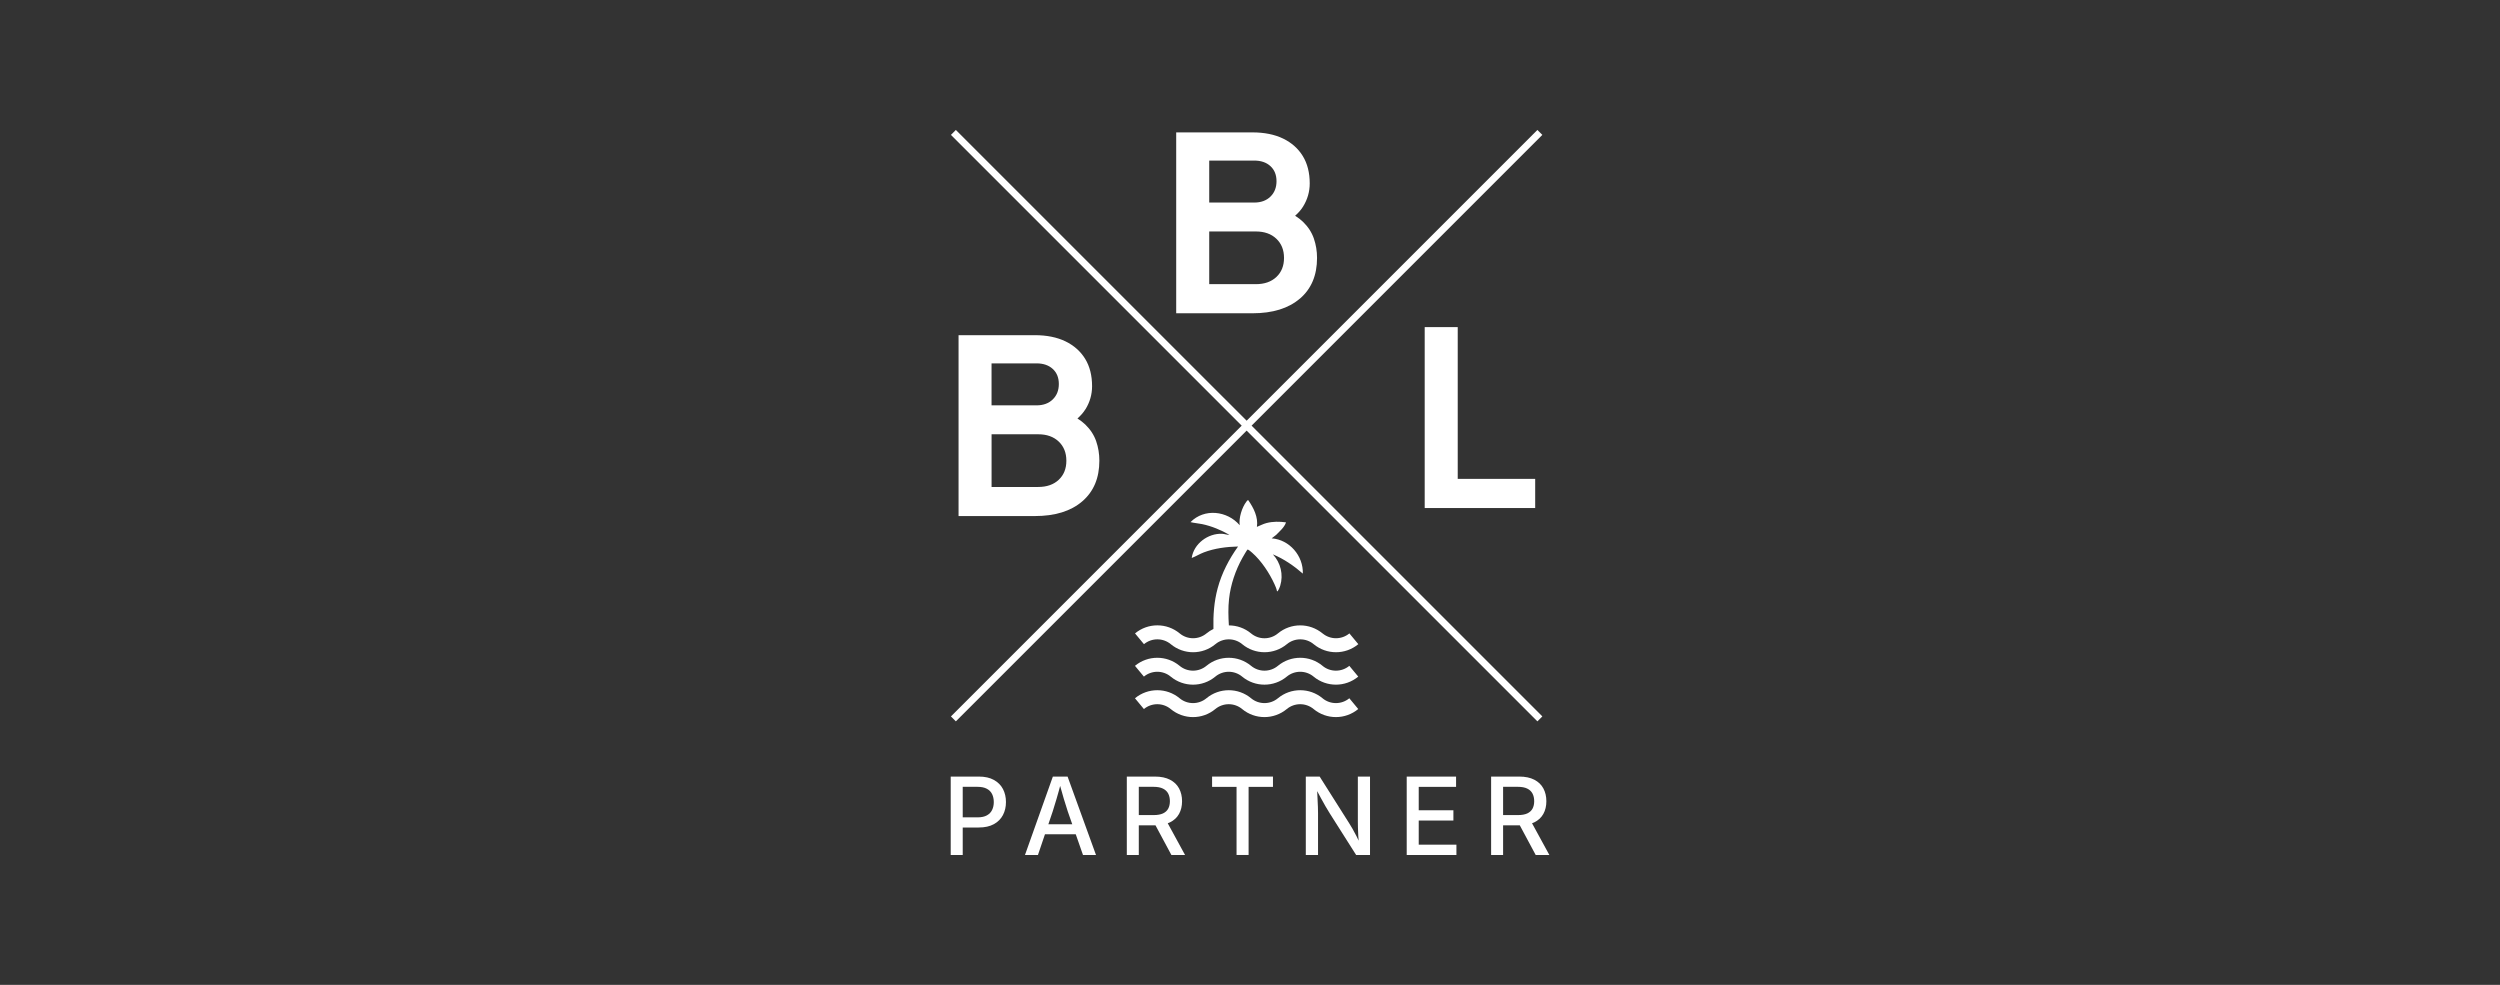 <?xml version="1.0" encoding="UTF-8"?>
<svg id="Camada_2" data-name="Camada 2" xmlns="http://www.w3.org/2000/svg" viewBox="0 0 803.24 316.44">
  <rect x="0" y="0" width="803.24" height="316.44" fill="#333333" stroke="none"/>
  <defs>
    <style>
      .cls-1 {
        fill: #fff;
      }

      .cls-2 {
        fill: none;
      }
    </style>
  </defs>
  <g id="Camada_1-2" data-name="Camada 1">
    <g>
      <g>
        <g>
          <path class="cls-1" d="M417.66,95.95c3.67-3.15,5.5-7.5,5.5-13.07,0-2.19-.34-4.27-1.02-6.24-.68-1.98-1.84-3.77-3.51-5.39-.72-.69-1.57-1.33-2.51-1.93,1.02-.9,1.89-1.87,2.55-2.94,1.43-2.31,2.14-4.8,2.14-7.45,0-3.43-.74-6.36-2.22-8.78-1.49-2.42-3.59-4.29-6.32-5.62-2.73-1.32-6.02-1.99-9.87-1.99h-24.49v58.12h24.49c6.5,0,11.58-1.57,15.25-4.72ZM388.52,51.59h14.44c2.19,0,3.93.6,5.23,1.79,1.3,1.2,1.95,2.81,1.95,4.84s-.65,3.68-1.95,4.95c-1.3,1.27-3.04,1.91-5.23,1.91h-14.44v-13.5ZM388.52,74.37h14.98c2.76,0,4.95.78,6.59,2.34,1.64,1.56,2.46,3.61,2.46,6.16s-.82,4.59-2.46,6.13c-1.63,1.53-3.83,2.3-6.59,2.3h-14.98v-16.93Z"/>
          <path class="cls-1" d="M348.74,131.53c1.43-2.31,2.14-4.8,2.14-7.45,0-3.43-.74-6.36-2.22-8.78-1.49-2.42-3.59-4.29-6.32-5.62-2.73-1.32-6.02-1.99-9.87-1.99h-24.49v58.12h24.49c6.5,0,11.58-1.57,15.25-4.72,3.67-3.15,5.5-7.5,5.5-13.07,0-2.19-.34-4.27-1.02-6.24-.68-1.98-1.84-3.77-3.51-5.39-.72-.69-1.57-1.33-2.51-1.93,1.02-.9,1.89-1.87,2.55-2.94ZM318.58,116.75h14.44c2.19,0,3.93.6,5.23,1.79,1.3,1.2,1.95,2.81,1.95,4.84s-.65,3.68-1.95,4.95c-1.3,1.27-3.04,1.91-5.23,1.91h-14.44v-13.5ZM340.16,154.16c-1.63,1.53-3.83,2.3-6.59,2.3h-14.98v-16.93h14.98c2.76,0,4.95.78,6.59,2.34,1.64,1.56,2.46,3.61,2.46,6.16s-.82,4.59-2.46,6.13Z"/>
          <polygon class="cls-1" points="457.75 105.1 457.75 163.23 493.25 163.23 493.25 153.86 468.36 153.86 468.36 105.1 457.75 105.1"/>
          <polygon class="cls-1" points="495.55 43.34 493.96 41.75 400.54 135.17 307.11 41.75 305.53 43.34 398.95 136.76 305.53 230.18 307.11 231.77 400.54 138.35 493.96 231.77 495.55 230.18 402.13 136.76 495.55 43.34"/>
          <path class="cls-1" d="M424.93,203.52c-4.16-3.45-10.19-3.45-14.35,0-2.5,2.07-6.12,2.07-8.61,0-2.07-1.72-4.6-2.58-7.14-2.58-.17-2.86-.26-5.64.06-8.52.5-4.6,2.07-9.19,4.31-13.21.2-.35,1.45-2.52,1.6-2.62.23-.15,1.28.79,1.51,1,2.97,2.6,5.59,6.59,7.21,10.18.32.7.64,1.43.77,2.2.32.3.99-1.6,1.04-1.79,1.08-3.54.13-7.38-2.36-10.07,3.54,1.48,6.74,3.67,9.62,6.19.2-5.7-4.29-10.92-10.01-11.33l1.45-1.12c1.16-1.21,2.64-2.4,3.16-4.02-2.1-.28-4.23-.31-6.29.23-1.08.28-2.04.82-3.06,1.22.46-3.13-1.05-6.06-2.77-8.56-.2-.13-.53.35-.63.48-1.42,1.87-2.46,5.24-2.13,7.55-4-4.66-11.36-5.51-15.81-.99,1.22.3,2.48.38,3.71.63,3.07.64,6.09,1.9,8.8,3.45-.77.03-1.55-.29-2.31-.33-4.56-.23-9.18,3.2-9.81,7.77,1.35-.52,2.57-1.3,3.92-1.81,3.44-1.31,7.3-1.8,10.97-1.88-2.91,4.07-5.24,8.55-6.55,13.41-1.16,4.31-1.47,8.66-1.36,13.08-.78.38-1.54.86-2.23,1.43-2.5,2.07-6.12,2.07-8.61,0-4.16-3.45-10.19-3.45-14.35,0l2.87,3.46c2.5-2.07,6.12-2.07,8.61,0,2.08,1.72,4.63,2.59,7.17,2.59s5.09-.86,7.17-2.59c2.5-2.07,6.12-2.07,8.61,0,4.15,3.45,10.19,3.45,14.35,0,2.5-2.07,6.12-2.07,8.61,0,4.16,3.45,10.19,3.45,14.35,0l-2.87-3.46c-2.5,2.07-6.12,2.07-8.61,0Z"/>
          <path class="cls-1" d="M424.93,213.93c-4.15-3.45-10.19-3.45-14.35,0-2.5,2.07-6.12,2.07-8.61,0-4.16-3.45-10.19-3.45-14.35,0-2.5,2.07-6.12,2.07-8.61,0-4.16-3.45-10.19-3.45-14.35,0l2.87,3.46c2.49-2.07,6.12-2.07,8.61,0,2.08,1.72,4.63,2.59,7.17,2.59s5.09-.86,7.17-2.59c2.5-2.07,6.12-2.07,8.61,0,4.16,3.45,10.19,3.45,14.35,0,2.5-2.07,6.12-2.07,8.61,0,4.16,3.45,10.19,3.45,14.35,0l-2.87-3.46c-2.5,2.07-6.12,2.07-8.61,0Z"/>
          <path class="cls-1" d="M424.93,224.35c-4.16-3.45-10.19-3.45-14.35,0-2.5,2.07-6.12,2.07-8.61,0-4.15-3.45-10.19-3.45-14.35,0-2.5,2.07-6.12,2.07-8.61,0-4.16-3.45-10.19-3.45-14.35,0l2.87,3.46c2.5-2.07,6.12-2.07,8.61,0,2.08,1.72,4.63,2.59,7.17,2.59s5.09-.86,7.17-2.59c2.5-2.07,6.12-2.07,8.61,0,4.15,3.45,10.19,3.45,14.35,0,2.5-2.07,6.12-2.07,8.61,0,4.16,3.45,10.19,3.45,14.35,0l-2.87-3.46c-2.5,2.07-6.12,2.07-8.61,0Z"/>
        </g>
        <g>
          <path class="cls-1" d="M305.46,274.7v-25.19h9.03c1.94,0,3.56.36,4.85,1.08,1.3.72,2.27,1.7,2.91,2.92.64,1.23.96,2.62.96,4.18s-.32,2.95-.97,4.19c-.65,1.23-1.62,2.21-2.92,2.92-1.3.72-2.92,1.07-4.87,1.07h-6.17v-3.26h5.8c1.24,0,2.24-.21,3.01-.64.77-.43,1.33-1.01,1.68-1.76.36-.74.53-1.58.53-2.52s-.18-1.79-.53-2.53c-.36-.74-.92-1.32-1.69-1.73-.77-.42-1.78-.63-3.03-.63h-4.73v21.9h-3.86Z"/>
          <path class="cls-1" d="M329.32,274.7l8.96-25.19h4.73l9.13,25.19h-4.18l-4.9-14.02c-.38-1.14-.8-2.48-1.26-4.02-.46-1.54-.98-3.4-1.58-5.56h.78c-.57,2.19-1.09,4.06-1.55,5.62-.46,1.56-.86,2.88-1.21,3.96l-4.75,14.02h-4.18ZM334.18,268.05v-3.21h13.1v3.21h-13.1Z"/>
          <path class="cls-1" d="M362.04,274.7v-25.19h9.03c1.94,0,3.56.34,4.85,1.01s2.27,1.6,2.91,2.8c.64,1.19.96,2.56.96,4.11s-.32,2.92-.97,4.08c-.65,1.17-1.62,2.07-2.92,2.71s-2.92.96-4.87.96h-6.78v-3.3h6.41c1.24,0,2.24-.18,3-.53.76-.36,1.32-.87,1.68-1.53.36-.67.54-1.47.54-2.4s-.18-1.76-.54-2.45c-.36-.69-.92-1.22-1.69-1.6-.77-.38-1.78-.57-3.03-.57h-4.73v21.9h-3.86ZM376.36,274.7l-6.1-11.38h4.28l6.21,11.38h-4.38Z"/>
          <path class="cls-1" d="M389.44,252.82v-3.31h19.56v3.31h-7.83v21.88h-3.87v-21.88h-7.86Z"/>
          <path class="cls-1" d="M419.55,274.7v-25.19h4.45l9.49,15c.32.5.67,1.09,1.07,1.78.39.69.81,1.46,1.25,2.32.44.86.87,1.8,1.3,2.82h-.47c-.1-.96-.18-1.91-.23-2.85-.05-.94-.09-1.82-.11-2.65-.02-.82-.03-1.52-.03-2.08v-14.34h3.91v25.19h-4.46l-8.5-13.41c-.45-.73-.89-1.47-1.33-2.21s-.91-1.6-1.44-2.58c-.52-.97-1.16-2.16-1.92-3.56h.61c.06,1.24.11,2.4.17,3.47.06,1.08.1,2.03.13,2.86.03.83.04,1.49.04,1.99v13.44h-3.91Z"/>
          <path class="cls-1" d="M451.97,274.7v-25.19h15.86v3.31h-12v7.51h11.14v3.3h-11.14v7.76h12.11v3.31h-15.96Z"/>
          <path class="cls-1" d="M479.09,274.7v-25.19h9.03c1.94,0,3.56.34,4.85,1.01s2.27,1.6,2.91,2.8c.64,1.19.96,2.56.96,4.11s-.32,2.92-.97,4.08c-.65,1.17-1.62,2.07-2.92,2.71s-2.92.96-4.87.96h-6.78v-3.3h6.41c1.24,0,2.24-.18,3-.53.76-.36,1.32-.87,1.68-1.53.36-.67.54-1.47.54-2.4s-.18-1.76-.54-2.45c-.36-.69-.92-1.22-1.69-1.6-.77-.38-1.78-.57-3.03-.57h-4.73v21.9h-3.86ZM493.41,274.7l-6.1-11.38h4.28l6.21,11.38h-4.38Z"/>
        </g>
      </g>
      <rect class="cls-2" width="803.24" height="316.44"/>
    </g>
  </g>
</svg>